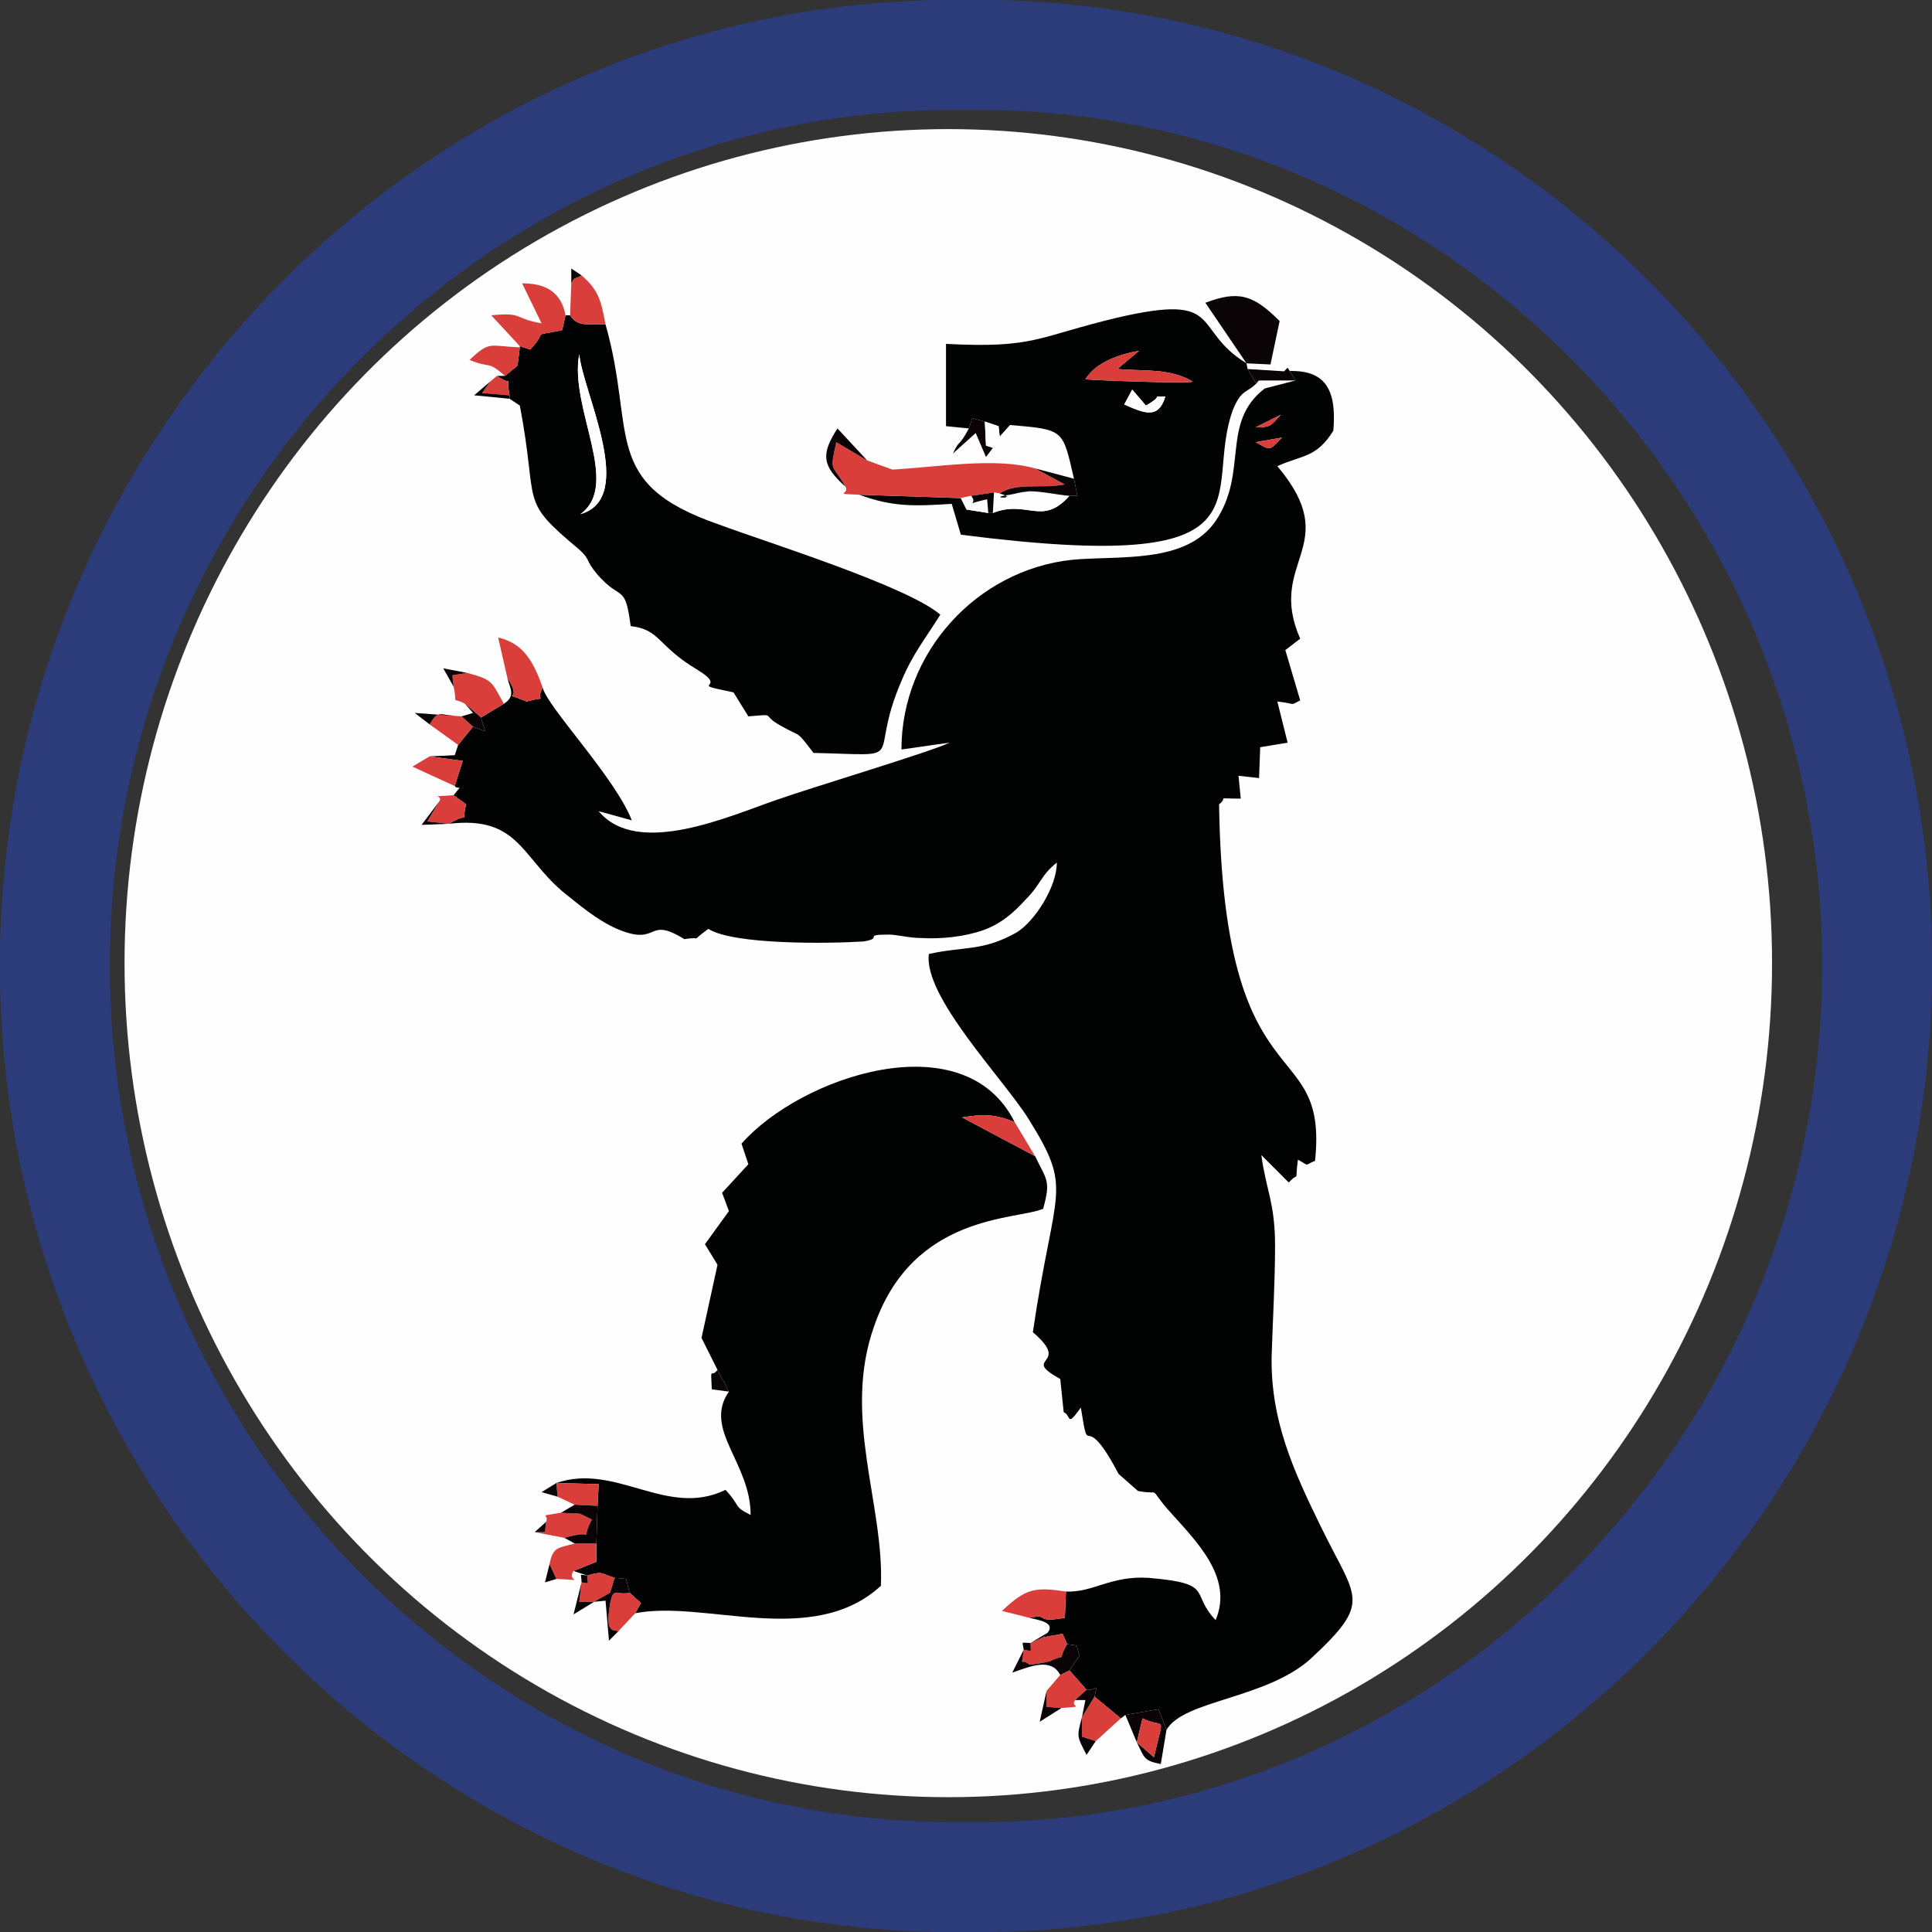 <?xml version="1.0" encoding="UTF-8"?>
<!DOCTYPE svg PUBLIC "-//W3C//DTD SVG 1.1//EN" "http://www.w3.org/Graphics/SVG/1.1/DTD/svg11.dtd">
<!-- Creator: CorelDRAW X8 -->
<svg xmlns="http://www.w3.org/2000/svg" xml:space="preserve" width="146px" height="146px" version="1.1" style="shape-rendering:geometricPrecision; text-rendering:geometricPrecision; image-rendering:optimizeQuality; fill-rule:evenodd; clip-rule:evenodd"
viewBox="0 0 1691 1691"
 xmlns:xlink="http://www.w3.org/1999/xlink">
 <rect x="0" y="0" width="1691" height="1691" fill="#333333" stroke="none"/>
 <defs>
  <style type="text/css">
   <![CDATA[
    .str0 {stroke:#2C3C7B;stroke-width:96.228}
    .fil1 {fill:none}
    .fil0 {fill:#FEFEFE}
    .fil2 {fill:#010202}
    .fil5 {fill:#0A0406}
    .fil4 {fill:#D93E3B}
    .fil3 {fill:#FEFEFE}
   ]]>
  </style>
 </defs>
 <g id="Ebene_x0020_1">
  <g id="_2886918049040">
   <ellipse class="fil0" cx="830" cy="843" rx="721" ry="730"/>
   <path class="fil1 str0" d="M836 48l19 0c433,0 788,359 788,797l0 0c0,439 -355,798 -788,798l-19 0c-434,0 -788,-359 -788,-798l0 0c0,-438 354,-797 788,-797z"/>
   <g>
    <path class="fil2" d="M524 710l-13 -14 13 14zm598 -327c-11,11 -9,12 -23,4l23 -4zm-1 -20c-9,10 -9,11 -22,11l22 -11zm13 -30l-27 7c-39,30 -14,73 -43,116 -26,38 -85,30 -126,34 -83,9 -149,81 -149,166l42 -6c-13,7 -123,40 -151,50 -41,14 -122,51 -156,10l29 8c-15,-38 -73,-98 -78,-116 -8,15 8,6 -14,12 -27,-11 -1,4 -17,-21 2,9 8,16 -3,23l-20 12c4,15 7,13 -7,8l-13 16 -3 9 -22 1 29 4 -7 22c3,4 8,-3 -1,8l11 8c-5,20 5,5 -15,17 60,-7 63,28 99,59 15,12 30,25 48,33 38,16 25,-12 59,9 18,-3 3,4 21,-9 22,14 105,13 136,11 18,-3 -2,-6 22,-6 7,0 18,3 28,3 18,1 38,-1 55,-7 16,-6 26,-15 37,-27 13,-13 13,-21 27,-32 0,21 -19,51 -35,61 -30,17 -46,12 -77,19 -5,37 65,109 87,144 40,64 23,58 4,187 35,30 -12,21 24,41l3 29c7,3 2,14 15,-4 8,50 1,-3 33,58l17 15c22,4 8,-5 26,16 24,27 58,59 42,97 -23,-24 0,-32 -59,-37 -33,-2 -48,13 -72,12l-1 23c-28,5 -12,-4 -31,0 8,2 23,4 16,13l-4 4 17 -3 4 9c11,2 7,-1 11,10l-9 13 15 17c10,1 10,-8 7,6l23 19 4 -3 29 -5 7 18c15,-26 87,-27 126,-62 55,-51 40,-52 9,-116 -24,-49 -44,-93 -43,-149 1,-32 3,-65 3,-97 0,-37 -8,-49 -12,-79l24 24c10,-11 5,3 8,-20 11,6 5,5 15,1 12,-114 -80,-44 -84,-312 9,-7 -5,-5 19,-5l-2 -20 18 2 1 -27 24 -4 -9 -36c18,2 10,4 20,-1l-13 -44 13 -10c-30,-68 39,-81 -20,-151 22,-10 34,-7 49,-31 3,-35 -6,-55 -43,-52l3 -3 7 11z"/>
    <path class="fil2" d="M628 1199c1,2 3,6 4,8 2,2 4,8 6,11 -23,33 19,62 19,108 -16,-8 -8,-7 -22,-22 -51,25 -96,-24 -148,-6l37 1 -1 19 -1 33 0 16 -20 8 12 4c14,-4 11,-2 24,2l10 1 3 12 10 9 -5 9c61,-12 155,31 215,-24 3,-71 -34,-148 -6,-227 34,-99 125,-93 148,-103 7,-25 3,-25 -7,-46l-64 -34c19,-3 28,-3 46,4 -44,-88 -187,-40 -239,19l6 18 -23 25 6 16 -21 29 11 18 -14 64 14 28z"/>
    <path class="fil2" d="M508 450c36,-26 -10,-93 -1,-140 3,33 51,126 1,140zm-53 -147l0 1 -2 16 -11 9 -7 0c16,11 7,-4 11,17l0 3 9 6c17,89 -2,81 52,126 10,9 5,9 16,22 21,24 24,7 29,45 26,3 23,17 58,38 30,18 -12,11 32,20l13 21c26,-2 10,-2 28,8 19,11 13,3 29,24 87,2 46,9 77,-63 10,-24 21,-37 34,-58 -29,-25 -151,-63 -194,-79 -104,-36 -72,-80 -99,-175 -14,-1 -24,3 -31,-8l-4 0 -3 13c-29,6 -11,-1 -28,17l-9 -3z"/>
    <path class="fil2" d="M1020 347c-6,20 -18,15 -36,7l7 -13 12 14c19,-11 1,-7 17,-8zm-23 -40l-19 16c23,2 46,-1 66,11 -4,2 -83,-1 -94,-2 9,-15 30,-22 47,-25zm0 0l11 -3 -11 3zm-149 68l3 -9 11 3 12 4 1 9 9 -10c48,4 46,4 56,47l3 15 -7 0c-24,27 -37,3 -67,15l-4 0 -19 -3 -5 -10 -89 -3c30,11 49,10 81,8l8 27c281,36 211,-34 238,-109 8,-20 13,-14 23,-26l-3 2 -7 -12 -1 -5c-49,-30 -18,-62 -113,-40 -71,17 -72,27 -150,23l0 72 20 2z"/>
    <path class="fil3" d="M1232 916c-2,35 -6,99 1,132 44,16 128,-5 124,-70 -5,-64 -76,-95 -125,-62z"/>
    <path class="fil4" d="M740 426c4,7 -12,6 12,7l89 3 9 -2 20 -3 5 1c14,-10 36,-4 57,-8l-26 -14c-35,-10 -87,-1 -125,1l-22 -8 -27 -16c-6,27 -4,18 8,39z"/>
    <path class="fil5" d="M1091 318l21 1 8 -38c-23,-23 -36,-27 -65,-16l36 53z"/>
    <path class="fil4" d="M455 303l9 3c17,-18 -1,-11 28,-17l3 -13c-4,-21 -18,-28 -38,-28l17 35c-24,-4 -16,-10 -44,-7l25 27z"/>
    <path class="fil4" d="M444 593c16,25 -10,10 17,21 22,-6 6,3 14,-12 -8,-23 -17,-39 -39,-44l8 35z"/>
    <path class="fil4" d="M397 601c4,18 -3,8 10,15l14 12 20 -12c-11,-20 -10,-21 -32,-27l-13 2 1 10z"/>
    <path class="fil4" d="M901 1416c19,-4 3,5 31,0l1 -23c-27,-4 -35,-3 -56,17l24 6z"/>
    <path class="fil3" d="M508 450c50,-14 2,-107 -1,-140 -9,47 37,114 1,140z"/>
    <path class="fil4" d="M997 307c-17,3 -38,10 -47,25 11,1 90,4 94,2 -20,-12 -43,-9 -66,-11l19 -16z"/>
    <path class="fil4" d="M500 248l-1 28c7,11 17,7 31,8 -4,-21 -6,-30 -21,-43 -7,4 -6,1 -9,7z"/>
    <path class="fil4" d="M481 1369l6 13c29,1 8,3 15,-7l20 -8 0 -16 -19 0c-15,4 -19,3 -22,18z"/>
    <path class="fil3" d="M869 449c30,-12 43,12 67,-15 -11,-1 -24,-4 -35,-4 -10,1 -11,2 -17,3 -23,3 10,4 -9,-1l-5 -1 -1 18z"/>
    <polygon class="fil4" points="947,1503 947,1520 959,1524 981,1504 958,1485 "/>
    <path class="fil4" d="M906 1012l-18 -30c-18,-7 -27,-7 -46,-4l64 34z"/>
    <path class="fil4" d="M928 1466l-12 14 0 14 13 1c23,-2 7,0 12,-7l10 -9 -15 -17 -8 4z"/>
    <path class="fil4" d="M468 1341l26 5c31,-9 12,7 24,-16 -16,-8 -6,-4 -27,-6 -22,4 -10,0 -13,8l-1 9 -9 0z"/>
    <path class="fil4" d="M442 329l11 -9 2 -16c-27,-1 -26,-6 -44,11 19,8 15,0 31,14z"/>
    <path class="fil4" d="M902 1438c0,9 2,7 -6,6 -2,18 -3,6 5,13 3,0 15,-2 18,-3 17,-8 5,3 15,-15l-4 -9 -17 3 -11 5z"/>
    <path class="fil4" d="M541 1428l15 -16 5 -9 -10 -9c-13,3 -15,-8 -18,17 -3,20 7,15 8,17z"/>
    <polygon class="fil4" points="488,1310 503,1317 523,1318 524,1299 487,1298 "/>
    <path class="fil5" d="M995 1525l5 -21c20,10 19,-6 10,34l-15 -13zm0 0c7,14 6,16 21,19l5 -30 -7 -18 -29 5 10 24z"/>
    <polygon class="fil4" points="398,688 405,666 376,662 361,671 "/>
    <path class="fil4" d="M393 721c20,-12 10,3 15,-17l-11 -8c-26,2 -7,-1 -13,6l-10 17 19 2z"/>
    <path class="fil4" d="M401 652l13 -16 -10 -9c-21,-1 -20,-6 -28,7l25 18z"/>
    <path class="fil4" d="M514 1379c0,8 3,7 -5,6l-2 17 13 0 14 -8 4 -13c-13,-4 -10,-6 -24,-2z"/>
    <path class="fil5" d="M875 432c19,5 -14,4 9,1 6,-1 7,-2 17,-3 11,0 24,3 35,4l7 0 -3 -15 -34 -9 26 14c-21,4 -43,-2 -57,8z"/>
    <path class="fil5" d="M491 1324c21,2 11,-2 27,6 -12,23 7,7 -24,16l9 5 19 0 1 -33 -20 -1 -12 7z"/>
    <path class="fil5" d="M928 1466l8 -4 9 -13c-4,-11 0,-8 -11,-10 -10,18 2,7 -15,15 -3,1 -15,3 -18,3 -8,-7 -7,5 -5,-13l-10 20c17,-6 34,-13 42,2z"/>
    <path class="fil4" d="M995 1525l15 13c9,-40 10,-24 -10,-34l-5 21z"/>
    <path class="fil5" d="M740 426c-12,-21 -14,-12 -8,-39l27 16 -26 -28c-15,23 -13,33 7,51z"/>
    <path class="fil5" d="M848 375c-9,17 -8,9 -14,22l20 -18 9 21 6 -8 -6 -2 -1 -21 -11 -3 -3 9z"/>
    <polygon class="fil5" points="1102,333 1134,333 1127,322 1124,325 1092,323 1099,335 "/>
    <path class="fil5" d="M520 1402l10 -1 3 35 8 -8c-1,-2 -11,3 -8,-17 3,-25 5,-14 18,-17l-3 -12 -10 -1 -4 13 -14 8z"/>
    <path class="fil3" d="M991 341l-7 13c18,8 30,13 36,-7 -16,1 2,-3 -17,8l-12 -14z"/>
    <path class="fil4" d="M446 346c-4,-21 5,-6 -11,-17l-6 5 -7 10 24 2z"/>
    <path class="fil3" d="M865 449l-1 -12c-23,5 -7,5 -14,-3l-9 2 5 10 19 3z"/>
    <polygon class="fil3" points="869,392 875,382 874,373 862,369 863,390 "/>
    <path class="fil5" d="M404 627l10 9c14,5 11,7 7,-8l-14 -12 7 8 -10 3z"/>
    <path class="fil5" d="M638 1218c-2,-3 -4,-9 -6,-11 -1,-2 -3,-6 -4,-8 -6,8 -6,-5 -5,17l15 2z"/>
    <path class="fil5" d="M959 1524l-12 -4 0 -17c-5,18 -4,17 4,33l8 -12z"/>
    <path class="fil5" d="M947 1503l11 -18c3,-14 3,-5 -7,-6l-10 9 9 0 -3 15z"/>
    <path class="fil5" d="M865 449l4 0 1 -18 -20 3c7,8 -9,8 14,3l1 12z"/>
    <polygon class="fil5" points="929,1495 916,1494 916,1480 910,1507 "/>
    <polygon class="fil5" points="446,349 446,346 422,344 429,334 415,346 "/>
    <polygon class="fil5" points="520,1402 507,1402 509,1385 502,1413 "/>
    <path class="fil4" d="M1099 387c14,8 12,7 23,-4l-23 4z"/>
    <polygon class="fil5" points="488,1310 487,1298 474,1306 "/>
    <polygon class="fil5" points="397,601 396,591 409,589 388,585 "/>
    <path class="fil5" d="M376 634c8,-13 7,-8 28,-7l-41 -3 13 10z"/>
    <polygon class="fil5" points="487,1382 481,1369 477,1385 "/>
    <polygon class="fil5" points="393,721 374,719 384,702 369,722 "/>
    <path class="fil4" d="M1099 374c13,0 13,-1 22,-11l-22 11z"/>
    <path class="fil5" d="M500 248c3,-6 2,-3 9,-7l-9 -6 0 13z"/>
    <path class="fil5" d="M902 1438c-9,0 -7,-2 -6,6 8,1 6,3 6,-6z"/>
    <path class="fil5" d="M514 1379c-8,-1 -5,-2 -5,6 8,1 5,2 5,-6z"/>
    <polygon class="fil5" points="468,1341 477,1341 478,1332 "/>
    <polygon class="fil5" points="902,1438 913,1433 917,1429 "/>
    <polygon class="fil5" points="781,411 759,403 "/>
    <polygon class="fil5" points="869,392 875,382 "/>
    <polygon class="fil5" points="541,1428 556,1412 "/>
    <polygon class="fil4" points="997,307 1008,304 "/>
    <polygon class="fil5" points="959,1524 981,1504 "/>
    <polygon class="fil3" points="524,710 511,696 "/>
    <polygon class="fil5" points="916,1480 928,1466 "/>
   </g>
  </g>
 </g>
</svg>
